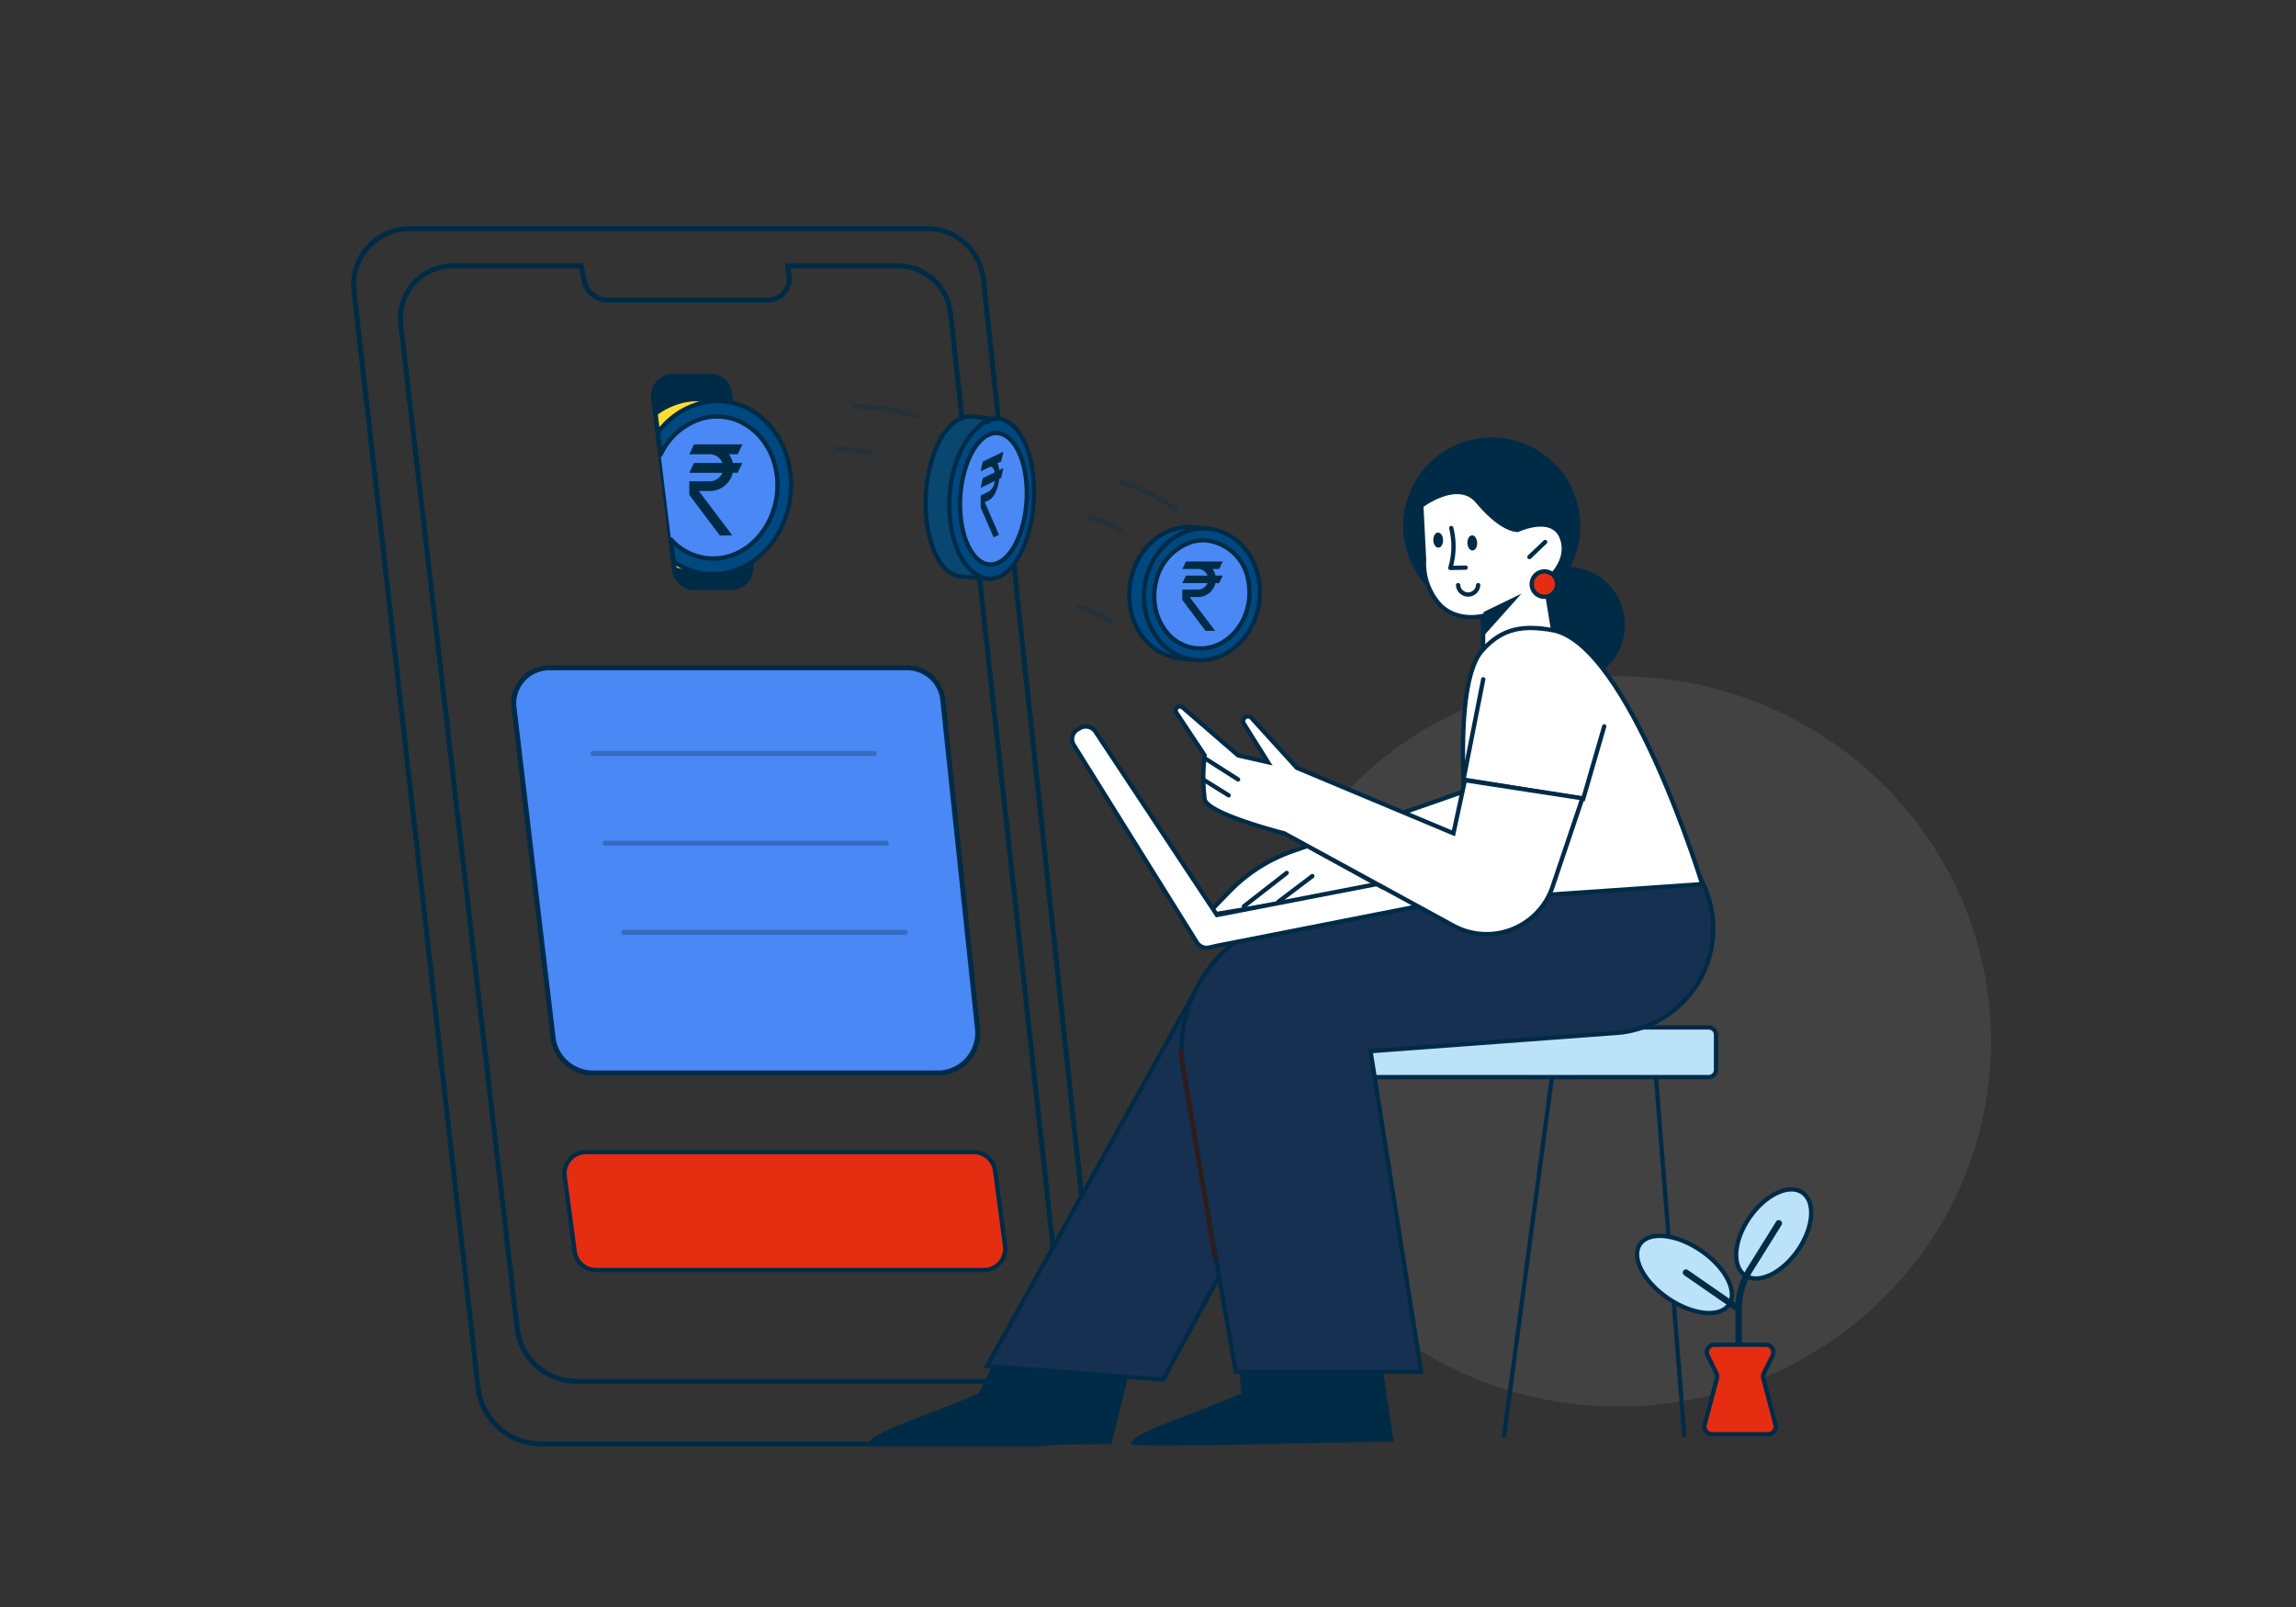 <svg xmlns="http://www.w3.org/2000/svg" xmlns:xlink="http://www.w3.org/1999/xlink" width="320" height="224" viewBox="0 0 320 224">
  <rect x="0" y="0" width="320" height="224" fill="#333333" stroke="none"/>
  <defs>
    <clipPath id="clip-path">
      <rect id="Rectangle_31823" data-name="Rectangle 31823" width="320" height="224" fill="none"/>
    </clipPath>
    <clipPath id="clip-path-2">
      <rect id="Rectangle_24953" data-name="Rectangle 24953" width="287" height="201" rx="20" transform="translate(0 -0.333)" fill="#fff"/>
    </clipPath>
    <clipPath id="clip-path-3">
      <path id="Rectangle_27690" data-name="Rectangle 27690" d="M0,0H228.7V170.372H0Z" fill="none"/>
    </clipPath>
    <clipPath id="clip-path-5">
      <path id="Rectangle_27679" data-name="Rectangle 27679" d="M0,0H40.189V.972H0Z" fill="none"/>
    </clipPath>
    <clipPath id="clip-path-8">
      <path id="Rectangle_27684" data-name="Rectangle 27684" d="M0,0H8.655V4.726H0Z" fill="none"/>
    </clipPath>
    <clipPath id="clip-path-9">
      <path id="Rectangle_27685" data-name="Rectangle 27685" d="M0,0H5.426V2.849H0Z" fill="none"/>
    </clipPath>
    <clipPath id="clip-path-10">
      <path id="Rectangle_27686" data-name="Rectangle 27686" d="M0,0H9.442V2.347H0Z" fill="none"/>
    </clipPath>
    <clipPath id="clip-path-11">
      <path id="Rectangle_27687" data-name="Rectangle 27687" d="M0,0H5.793V1.492H0Z" fill="none"/>
    </clipPath>
    <clipPath id="clip-Easy_Access_to_Funds4">
      <rect width="320" height="224"/>
    </clipPath>
  </defs>
  <g id="Easy_Access_to_Funds4" data-name="Easy Access to Funds4" clip-path="url(#clip-Easy_Access_to_Funds4)">
    <g id="key_ic3">
      <g id="Group_37776" data-name="Group 37776" clip-path="url(#clip-path)">
        <g id="Group_25418" data-name="Group 25418" transform="translate(17 12.334)">
          <g id="Mask_Group_24048" data-name="Mask Group 24048" clip-path="url(#clip-path-2)">
            <g id="Group_30548" data-name="Group 30548" transform="translate(31.785 19.055)">
              <g id="Group_30547" data-name="Group 30547" clip-path="url(#clip-path-3)">
                <g id="Group_30546" data-name="Group 30546">
                  <g id="Group_30545" data-name="Group 30545" clip-path="url(#clip-path-3)">
                    <path id="Path_19050" data-name="Path 19050" d="M.4,8.973,17.706,161.952a8.879,8.879,0,0,0,8.888,7.8H95.58a8.831,8.831,0,0,0,8.892-9.679L88.117,7.306A7.868,7.868,0,0,0,80.236.35H8.279A7.826,7.826,0,0,0,.4,8.973Z" transform="translate(0.144 0.136)" fill="none" stroke="#002b47" stroke-miterlimit="10" stroke-width="0.7"/>
                    <path id="Path_19051" data-name="Path 19051" d="M96.98,150.477,81.623,10.611a7.385,7.385,0,0,0-7.4-6.532H58.907l.227,1.2A3.046,3.046,0,0,1,56.1,8.854H33.914a3.392,3.392,0,0,1-3.35-2.732L30.178,4.08H12.388A7.346,7.346,0,0,0,5,12.177L21.241,152.242a8.331,8.331,0,0,0,8.342,7.322H88.632a8.293,8.293,0,0,0,8.347-9.086Z" transform="translate(2.056 1.584)" fill="none" stroke="#002b47" stroke-linejoin="round" stroke-width="0.7"/>
                    <path id="Path_19052" data-name="Path 19052" d="M16.14,49.9l5.454,46.1a5.611,5.611,0,0,0,5.618,4.927H75.137a5.582,5.582,0,0,0,5.62-6.118L75.907,48.843a4.973,4.973,0,0,0-4.981-4.4H21.118A4.948,4.948,0,0,0,16.141,49.9" transform="translate(6.702 17.252)" fill="#4a88f5"/>
                    <path id="Path_19053" data-name="Path 19053" d="M16.14,49.9l5.454,46.1a5.611,5.611,0,0,0,5.618,4.927H75.137a5.582,5.582,0,0,0,5.62-6.118L75.906,48.843a4.973,4.973,0,0,0-4.981-4.4H21.118A4.948,4.948,0,0,0,16.14,49.9Z" transform="translate(6.702 17.252)" fill="none" stroke="#002b47" stroke-linecap="round" stroke-miterlimit="10" stroke-width="0.7"/>
                    <g id="Group_30523" data-name="Group 30523" transform="translate(33.359 73.151)" opacity="0.3">
                      <g id="Group_30522" data-name="Group 30522">
                        <g id="Group_30521" data-name="Group 30521" clip-path="url(#clip-path-5)">
                          <path id="Line_2205" data-name="Line 2205" d="M0,0H39.2" transform="translate(0.495 0.486)" fill="none" stroke="#002b47" stroke-linecap="round" stroke-miterlimit="10" stroke-width="0.7"/>
                        </g>
                      </g>
                    </g>
                    <g id="Group_30526" data-name="Group 30526" transform="translate(35.058 85.648)" opacity="0.3">
                      <g id="Group_30525" data-name="Group 30525">
                        <g id="Group_30524" data-name="Group 30524" clip-path="url(#clip-path-5)">
                          <path id="Line_2206" data-name="Line 2206" d="M0,0H39.2" transform="translate(0.495 0.486)" fill="none" stroke="#002b47" stroke-linecap="round" stroke-miterlimit="10" stroke-width="0.7"/>
                        </g>
                      </g>
                    </g>
                    <g id="Group_30529" data-name="Group 30529" transform="translate(37.669 98.086)" opacity="0.3">
                      <g id="Group_30528" data-name="Group 30528">
                        <g id="Group_30527" data-name="Group 30527" clip-path="url(#clip-path-5)">
                          <path id="Line_2207" data-name="Line 2207" d="M0,0H39.2" transform="translate(0.495 0.486)" fill="none" stroke="#002b47" stroke-linecap="round" stroke-miterlimit="10" stroke-width="0.7"/>
                        </g>
                      </g>
                    </g>
                    <path id="Path_19054" data-name="Path 19054" d="M66.248,19.536c-2.823-.2-3.471-.591-4.691-.065-.09.039-.179.082-.263.128-3.2,1.678-4.967,7.87-4.6,13.185.241,3.505,1.565,7.946,4.442,8.647.454.111.95.107,3.555.389" transform="translate(23.57 7.456)" fill="#094771"/>
                    <path id="Path_19055" data-name="Path 19055" d="M66.248,19.536c-2.823-.2-3.471-.591-4.691-.065-.09.039-.179.082-.263.128h0c-3.2,1.678-4.967,7.87-4.6,13.185.241,3.505,1.565,7.946,4.442,8.647.454.111.95.107,3.555.389" transform="translate(23.57 7.456)" fill="none" stroke="#002b47" stroke-linecap="round" stroke-linejoin="round" stroke-width="0.6"/>
                    <path id="Path_19056" data-name="Path 19056" d="M64.075,21.087c2.543-1.1,4.889,2.021,5.227,6.953s-1.458,9.839-4,10.937-4.889-2.021-5.227-6.953,1.458-9.839,4-10.937" transform="translate(24.982 8.1)" fill="#4a88f5"/>
                    <path id="Path_19057" data-name="Path 19057" d="M70.744,28.166c-.412-6.012-3.26-9.8-6.36-8.464l.012.161-.012-.161c-3.1,1.344-5.779,6.83-5.369,12.842l.022.358c.412,6.012,3.737,9.914,6.839,8.576s5.281-7.3,4.869-13.311m-5,11.368c-2.543,1.1-4.889-2.021-5.227-6.953s1.458-9.839,4-10.938S69.4,23.665,69.747,28.6s-1.458,9.839-4,10.937" transform="translate(24.54 7.543)" fill="#fedd31"/>
                    <path id="Path_19058" data-name="Path 19058" d="M70.744,28.166c-.412-6.012-3.26-9.8-6.36-8.464l.012.161-.012-.161c-3.1,1.344-5.779,6.83-5.369,12.842l.022.358c.412,6.012,3.737,9.914,6.839,8.576S71.156,34.177,70.744,28.166Zm-5,11.369c-2.543,1.1-4.889-2.021-5.227-6.953s1.458-9.839,4-10.938S69.4,23.665,69.747,28.6,68.286,38.437,65.742,39.535Z" transform="translate(24.54 7.543)" fill="#004880" stroke="#002b47" stroke-linecap="round" stroke-linejoin="round" stroke-width="0.6"/>
                    <path id="Path_19059" data-name="Path 19059" d="M65.232,22.734l-2.876,1.4-.283,1.356,1.2-.584c.349-.169.647.134.765.708l-1.685.819-.285,1.356,1.965-.955a2.034,2.034,0,0,1-.763,1.433l-1.2.584v1.685l1.809,4.152.739-.358-1.982-4.546.627-.306c.677-.329,1.245-1.579,1.387-2.947l.288-.141.285-1.356-.569.276a3.476,3.476,0,0,0-.227-.963l.519-.253Z" transform="translate(25.826 8.824)" fill="#002b47"/>
                    <path id="Path_19060" data-name="Path 19060" d="M40.768,45.069H35.694a3.116,3.116,0,0,1-3.114-2.708l-2.942-24a3.1,3.1,0,0,1,3.114-3.441h5.077a3.116,3.116,0,0,1,3.114,2.708l2.938,24a3.1,3.1,0,0,1-3.114,3.441" transform="translate(12.323 5.791)" fill="#002b47"/>
                    <path id="Path_19061" data-name="Path 19061" d="M80.295,41.409a9.925,9.925,0,0,1,7.077-10.883s-1.365-.179-2-.219c-.037,0-.753,0-.994.025a6.836,6.836,0,0,0-.758.109c-.049.01-.116.021-.269.057-4.726,1.126-7.385,6.423-6.492,11.18a9.547,9.547,0,0,0,1.2,3.183l.005.008a7.676,7.676,0,0,0,5.684,3.756l2.043.219c-1.532-.162-4.872-3.225-5.5-7.435" transform="translate(31.912 11.763)" fill="#004880"/>
                    <path id="Path_19062" data-name="Path 19062" d="M80.295,41.409a9.925,9.925,0,0,1,7.077-10.883s-1.365-.179-2-.219c-.037,0-.753,0-.994.025h0a6.836,6.836,0,0,0-.758.109h0c-.049.01-.116.021-.269.057-4.726,1.126-7.385,6.423-6.492,11.18a9.547,9.547,0,0,0,1.2,3.183l.005.008a7.676,7.676,0,0,0,5.684,3.756l2.043.219C84.261,48.68,80.921,45.619,80.295,41.409Z" transform="translate(31.912 11.763)" fill="none" stroke="#002b47" stroke-linecap="round" stroke-linejoin="round" stroke-width="0.6"/>
                    <path id="Path_19063" data-name="Path 19063" d="M92.295,37.475q-.01-.065-.024-.129a6.662,6.662,0,0,0-5.972-5.7,5.881,5.881,0,0,0-1.809.189c-3.552.932-5.881,4.918-5.24,8.926l.022.129a7.615,7.615,0,0,0,1.535,3.455,6.007,6.007,0,0,0,6.271,2.18c3.59-.942,5.93-5,5.218-9.055" transform="translate(32.935 12.282)" fill="#4a88f5"/>
                    <path id="Path_19064" data-name="Path 19064" d="M86.48,43.439l-3.546-4.71h1.127a2.522,2.522,0,0,0,2.47-1.949h.515l.5-1.043H86.536a2.465,2.465,0,0,0-.417-.926h.927l.5-1.043H82.418l-.505,1.043h2.15a1.466,1.466,0,0,1,1.368.926H82.418l-.505,1.043h3.509a1.466,1.466,0,0,1-1.361.907h-2.15v1.442l3.246,4.31Z" transform="translate(34.087 13.108)" fill="#002b47"/>
                    <path id="Path_19065" data-name="Path 19065" d="M78.416,39.351a.269.269,0,0,0-.01-.036.268.268,0,0,1,.01.036" transform="translate(32.627 15.261)" fill="#fedd31"/>
                    <path id="Path_19066" data-name="Path 19066" d="M78.416,39.351a.269.269,0,0,0-.01-.036.268.268,0,0,1,.01.036Z" transform="translate(32.627 15.261)" fill="none" stroke="#002b47" stroke-linecap="round" stroke-linejoin="round" stroke-width="0.6"/>
                    <path id="Path_19067" data-name="Path 19067" d="M79.224,41.163" transform="translate(32.768 15.631)" fill="#fedd31"/>
                    <path id="Path_19068" data-name="Path 19068" d="M79.224,41.163Z" transform="translate(32.768 15.631)" fill="none" stroke="#002b47" stroke-linecap="round" stroke-linejoin="round" stroke-width="0.6"/>
                    <path id="Path_19069" data-name="Path 19069" d="M83.238,30.524h0" transform="translate(34.638 11.847)" fill="#fedd31"/>
                    <path id="Path_19070" data-name="Path 19070" d="M83.238,30.524h.007Z" transform="translate(34.638 11.847)" fill="none" stroke="#002b47" stroke-linecap="round" stroke-linejoin="round" stroke-width="0.6"/>
                    <path id="Path_19071" data-name="Path 19071" d="M94.133,37.56c-.82-4.658-4.658-7.656-8.761-7.014l-.039.007.031-.005-.059.01h-.013q-.18.029-.358.068c.083-.018.168-.032.249-.046-.125.022-.249.045-.374.073l-.049.013-.034.008-.09.023c-4.376,1.148-7.22,6.083-6.351,11.019l.02.116c.036.185.083.358.127.537-.036-.143-.076-.283-.1-.43.047.239.1.472.168.7l.022.085.005.021v-.015c.048.167.1.325.16.486-.049-.144-.1-.286-.146-.434.068.236.146.467.231.692.008.021.015.043.024.064l.015.041-.014-.039c.066.174.143.339.218.505-.069-.154-.142-.306-.2-.467.09.23.188.454.293.672l.021.047.019.036-.01-.021q.166.338.358.651l.019.035.007.013a7.415,7.415,0,0,0,8.262,3.569C92.154,47.432,95,42.5,94.13,37.562M79.785,38c-.032.144-.066.286-.09.432.025-.146.059-.288.09-.432m-.136.755c-.02.143-.039.285-.051.429.012-.144.031-.286.051-.429m7.075-6.644a6.666,6.666,0,0,1,5.972,5.7l.024.128c.717,4.051-1.629,8.114-5.218,9.055a6,6,0,0,1-6.271-2.18A7.6,7.6,0,0,1,79.7,41.353a8.421,8.421,0,0,1-.095-2.17c.012-.144.031-.286.051-.429.014-.108.025-.217.044-.323.025-.146.059-.288.09-.432a7.447,7.447,0,0,1,5.121-5.706A5.912,5.912,0,0,1,86.72,32.1" transform="translate(32.511 11.823)" fill="#004880"/>
                    <path id="Path_19072" data-name="Path 19072" d="M94.133,37.56c-.82-4.658-4.658-7.656-8.761-7.014l-.039.007.031-.005-.059.01h-.013q-.18.029-.358.068c.083-.018.168-.032.249-.046-.125.022-.249.045-.374.073l-.049.013-.034.008-.09.023c-4.376,1.148-7.22,6.083-6.351,11.019l.02.116c.036.185.083.358.127.537-.036-.143-.076-.283-.1-.43.047.239.1.472.168.7l.022.085.005.021v-.015c.048.167.1.325.16.486-.049-.144-.1-.286-.146-.434.068.236.146.467.231.692.008.021.015.043.024.064l.015.041-.014-.039c.066.174.143.339.218.505-.069-.154-.142-.306-.2-.467.09.23.188.454.293.672l.021.047.019.036-.01-.021q.166.338.358.651l.019.035.007.013h0a7.415,7.415,0,0,0,8.262,3.569C92.158,47.433,95,42.5,94.133,37.56Zm-14.344.434c-.032.144-.066.286-.09.432C79.723,38.281,79.757,38.139,79.789,37.995Zm-.136.755c-.02.143-.039.285-.051.429.012-.144.032-.286.052-.429Zm7.072-6.642a6.666,6.666,0,0,1,5.972,5.7l.024.128c.717,4.051-1.629,8.114-5.218,9.055a6,6,0,0,1-6.271-2.18A7.6,7.6,0,0,1,79.7,41.353a8.421,8.421,0,0,1-.095-2.17c.012-.144.031-.286.051-.429.014-.108.025-.217.044-.323.025-.146.059-.288.09-.432a7.447,7.447,0,0,1,5.121-5.706A5.912,5.912,0,0,1,86.72,32.1" transform="translate(32.511 11.823)" fill="none" stroke="#002b47" stroke-linecap="round" stroke-linejoin="round" stroke-width="0.6"/>
                    <path id="Path_19073" data-name="Path 19073" d="M39.088,17.745s-1.792-.237-2.627-.288c-.047,0-.985,0-1.3.033-.673.073-.853.124-.994.144h.005c-.066.013-.153.026-.348.073a10.226,10.226,0,0,0-3.754,1.771l.681,5.569c1.165-2.751,3.545-5.644,8.338-7.306" transform="translate(12.513 6.776)" fill="#fedd31"/>
                    <path id="Path_19074" data-name="Path 19074" d="M39.088,17.745s-1.792-.237-2.627-.288c-.047,0-.985,0-1.3.033h0c-.673.073-.853.124-.994.144h.005c-.066.013-.153.026-.348.073a10.226,10.226,0,0,0-3.754,1.771l.681,5.569C31.914,22.3,34.294,19.406,39.088,17.745Z" transform="translate(12.513 6.776)" fill="none" stroke="#002b47" stroke-linecap="round" stroke-linejoin="round" stroke-width="0.6"/>
                    <path id="Path_19075" data-name="Path 19075" d="M31.681,32.353l.373,3.046a9.274,9.274,0,0,0,1.607.336l2.682.285c-1.15-.122-3.072-1.487-4.664-3.662" transform="translate(13.183 12.559)" fill="#fedd31"/>
                    <path id="Path_19076" data-name="Path 19076" d="M31.681,32.353l.373,3.046a9.274,9.274,0,0,0,1.607.336h0l2.682.285c-1.151-.131-3.07-1.492-4.662-3.667Z" transform="translate(13.183 12.559)" fill="none" stroke="#002b47" stroke-linecap="round" stroke-linejoin="round" stroke-width="0.6"/>
                    <path id="Path_19077" data-name="Path 19077" d="M46.688,26.869q-.017-.084-.032-.169c-.831-4.322-4.1-7.287-7.841-7.482h0a7.7,7.7,0,0,0-2.373.247,9.317,9.317,0,0,0-5.878,5.052l1.448,11.825a7.816,7.816,0,0,0,7.825,2.412c4.713-1.237,7.788-6.572,6.852-11.89" transform="translate(12.718 7.456)" fill="#4a88f5"/>
                    <path id="Path_19078" data-name="Path 19078" d="M39.386,34.7l-4.658-6.181h1.48a3.309,3.309,0,0,0,3.243-2.559h.677L40.79,24.6H39.459a3.2,3.2,0,0,0-.548-1.215h1.217l.663-1.37H34.053l-.663,1.37h2.819a1.926,1.926,0,0,1,1.8,1.215H34.053l-.663,1.369H38a1.925,1.925,0,0,1-1.787,1.19H33.39v1.895l4.26,5.66Z" transform="translate(13.895 8.541)" fill="#002b47"/>
                    <path id="Path_19079" data-name="Path 19079" d="M35.13,17.742h0" transform="translate(14.618 6.886)" fill="#fedd31"/>
                    <path id="Path_19080" data-name="Path 19080" d="M35.13,17.743h.01Z" transform="translate(14.618 6.886)" fill="none" stroke="#002b47" stroke-linecap="round" stroke-linejoin="round" stroke-width="0.6"/>
                    <path id="Path_19081" data-name="Path 19081" d="M35.137,17.76c.031-.005.063-.005.09-.01.157-.022.312-.045.464-.06-.185.018-.37.04-.556.069" transform="translate(14.621 6.867)" fill="#fedd31"/>
                    <path id="Path_19082" data-name="Path 19082" d="M35.137,17.76c.031-.005.063-.005.09-.01.157-.022.312-.045.464-.06C35.508,17.709,35.324,17.731,35.137,17.76Z" transform="translate(14.621 6.867)" fill="none" stroke="#002b47" stroke-linecap="round" stroke-linejoin="round" stroke-width="0.6"/>
                    <path id="Path_19083" data-name="Path 19083" d="M48.655,26.982c-1.075-6.082-6.052-10-11.409-9.22-.048.007-.1.011-.146.02l.042-.008-.078.013h-.017q-.237.039-.471.09c.109-.023.217-.04.326-.061-.163.03-.326.06-.49.1l-.066.015-.043.013-.117.03A10.876,10.876,0,0,0,30.3,22.052l.378,3.089a9.306,9.306,0,0,1,5.876-5.074,7.769,7.769,0,0,1,2.375-.248c3.747.2,7.012,3.158,7.841,7.482.012.056.021.113.031.169.936,5.318-2.138,10.652-6.851,11.89a7.818,7.818,0,0,1-7.825-2.412L32.5,40.02a9.338,9.338,0,0,0,7.819,1.433c5.747-1.509,9.481-7.989,8.339-14.471" transform="translate(12.607 6.856)" fill="#004880"/>
                    <path id="Path_19084" data-name="Path 19084" d="M48.655,26.982c-1.075-6.082-6.052-10-11.409-9.22-.048.007-.1.011-.146.02l.042-.008-.078.013h-.017q-.237.039-.471.09c.109-.023.217-.04.326-.061-.163.03-.326.06-.49.1l-.066.015-.043.013-.117.03A10.876,10.876,0,0,0,30.3,22.052l.378,3.089a9.306,9.306,0,0,1,5.876-5.074,7.769,7.769,0,0,1,2.375-.248c3.747.2,7.012,3.158,7.841,7.482.012.056.021.113.031.169.936,5.318-2.138,10.652-6.851,11.89a7.818,7.818,0,0,1-7.825-2.412L32.5,40.02a9.338,9.338,0,0,0,7.819,1.433c5.743-1.509,9.478-7.991,8.337-14.471Z" transform="translate(12.607 6.856)" fill="none" stroke="#002b47" stroke-linecap="round" stroke-linejoin="round" stroke-width="0.6"/>
                    <path id="Path_19085" data-name="Path 19085" d="M79.535,109.511H25.516a2.99,2.99,0,0,1-2.985-2.568l-1.4-10.531a2.972,2.972,0,0,1,2.985-3.333H78.131a2.99,2.99,0,0,1,2.99,2.573l1.4,10.526a2.972,2.972,0,0,1-2.985,3.333" transform="translate(8.78 36.132)" fill="#e52d12"/>
                    <path id="Path_19086" data-name="Path 19086" d="M79.535,109.511H25.516a2.99,2.99,0,0,1-2.985-2.568l-1.4-10.531a2.972,2.972,0,0,1,2.985-3.333H78.131a2.99,2.99,0,0,1,2.99,2.573l1.4,10.526a2.972,2.972,0,0,1-2.989,3.333Z" transform="translate(8.78 36.132)" fill="none" stroke="#002b47" stroke-linecap="round" stroke-miterlimit="10" stroke-width="0.6"/>
                    <path id="Path_19087" data-name="Path 19087" d="M140.09,45.289c28.677,0,51.923,22.788,51.923,50.9s-23.246,50.9-51.923,50.9S88.167,124.3,88.167,96.186s23.246-50.9,51.923-50.9" transform="translate(36.689 17.58)" fill="#7f7f7f" opacity="0.2"/>
                    <path id="Path_19088" data-name="Path 19088" d="M113.58,136.15l6.993-52.341H134.56l4.131,52.341" transform="translate(47.264 32.532)" fill="none" stroke="#002b47" stroke-linecap="round" stroke-miterlimit="10" stroke-width="0.6"/>
                    <path id="Path_19089" data-name="Path 19089" d="M128.33,33.41a12.342,12.342,0,1,1-12.34-12.094A12.342,12.342,0,0,1,128.33,33.41" transform="translate(43.132 8.273)" fill="#002b47"/>
                    <path id="Path_19090" data-name="Path 19090" d="M130.217,42.249a8.1,8.1,0,1,1-8.093-7.933,8.014,8.014,0,0,1,8.093,7.933" transform="translate(47.45 13.32)" fill="#002b47"/>
                    <path id="Rectangle_27682" data-name="Rectangle 27682" d="M1.015,0H59.334a1.015,1.015,0,0,1,1.019,1.015V5.907a1.016,1.016,0,0,1-1.016,1.016H1.015A1.015,1.015,0,0,1,0,5.908V1.015A1.015,1.015,0,0,1,1.015,0Z" transform="translate(130.028 111.827)" fill="#bbe2f9"/>
                    <path id="Rectangle_27683" data-name="Rectangle 27683" d="M1.015,0H59.334a1.015,1.015,0,0,1,1.019,1.015V5.907a1.016,1.016,0,0,1-1.016,1.016H1.015A1.015,1.015,0,0,1,0,5.908V1.015A1.015,1.015,0,0,1,1.015,0Z" transform="translate(130.028 111.827)" fill="none" stroke="#002b47" stroke-miterlimit="10" stroke-width="0.6"/>
                    <path id="Path_19091" data-name="Path 19091" d="M84.883,127.4l3.211-12.9-16.372-5.035-5.3,10.856c-7.062,3.147-15.408,5.5-15.408,7.077,0,.627,19.742.157,33.868,0" transform="translate(21.229 42.489)" fill="#002b47"/>
                    <path id="Path_19092" data-name="Path 19092" d="M92.225,76.25l19.26,10.228L87.245,131.32,62.69,129.432Z" transform="translate(26.087 29.597)" fill="#153050"/>
                    <path id="Path_19093" data-name="Path 19093" d="M92.225,76.25l19.26,10.228L87.245,131.32,62.69,129.432Z" transform="translate(26.087 29.597)" fill="none" stroke="#002b47" stroke-miterlimit="10" stroke-width="0.6"/>
                    <path id="Path_19094" data-name="Path 19094" d="M113.455,126.072l-2.087-14-19.742.627.641,6.608c-7.062,3.147-15.408,5.5-15.408,7.077,0,.627,22.471-.159,36.6-.315" transform="translate(31.983 43.501)" fill="#002b47"/>
                    <path id="Path_19095" data-name="Path 19095" d="M115.245,134.4H89.4L82.1,92.671A18.928,18.928,0,0,1,98.08,70.832L123.432,66.9l30.658-1.416A14.6,14.6,0,0,1,142.2,87.192l-34.016,2.523Z" transform="translate(34.045 25.418)" fill="#153050"/>
                    <path id="Path_19096" data-name="Path 19096" d="M115.245,134.4H89.4L82.1,92.671A18.928,18.928,0,0,1,98.08,70.832L123.432,66.9l30.658-1.416A14.6,14.6,0,0,1,142.2,87.192l-34.016,2.523Z" transform="translate(34.045 25.418)" fill="none" stroke="#002b47" stroke-miterlimit="10" stroke-width="0.6"/>
                    <path id="Path_19097" data-name="Path 19097" d="M81.776,82.715a.318.318,0,0,1,.366.26l4.816,28.793a.313.313,0,0,1-.269.358.323.323,0,0,1-.37-.26l-4.81-28.79a.317.317,0,0,1,.269-.358" transform="translate(33.917 32.105)" fill="#2e1d1a" fill-rule="evenodd"/>
                    <path id="Path_19098" data-name="Path 19098" d="M114.02,44.064s-3.685.975-6.115-1.681a8.6,8.6,0,0,1-2.087-6.119l-.385-7.55s5.091-3.89,7.849-.608c3.543,4.218,5.611,3.96,5.611,3.96s5.486-2.563,6.327,1.836c.59,3.107-2.522,5.375-2.522,5.375l1.129,6.913s-.288,3.622-4.779,4.13c-4.623.525-4.992-2-4.992-2Z" transform="translate(43.874 10.399)" fill="#fff"/>
                    <path id="Path_19099" data-name="Path 19099" d="M114.02,44.064s-3.685.975-6.115-1.681a8.6,8.6,0,0,1-2.087-6.119l-.385-7.55s5.091-3.89,7.849-.608c3.543,4.218,5.611,3.96,5.611,3.96s5.486-2.563,6.327,1.836c.59,3.107-2.522,5.375-2.522,5.375l1.129,6.913s-.288,3.622-4.779,4.13c-4.623.525-4.992-2-4.992-2Z" transform="translate(43.874 10.399)" fill="none" stroke="#002b47" stroke-miterlimit="10" stroke-width="0.6"/>
                    <path id="Path_19100" data-name="Path 19100" d="M111.748,42.7l-.185-3.145L116.837,37Z" transform="translate(46.424 14.361)" fill="#002b47"/>
                    <path id="Path_19101" data-name="Path 19101" d="M107.258,30.862c-.375.013-.664.494-.644,1.075s.339,1.045.717,1.033.664-.493.644-1.075-.339-1.046-.717-1.034" transform="translate(44.365 11.98)" fill="#002b47"/>
                    <path id="Path_19102" data-name="Path 19102" d="M110.615,31.144c-.375.013-.664.494-.644,1.075s.339,1.045.717,1.033.664-.493.644-1.075-.339-1.046-.717-1.034" transform="translate(45.761 12.089)" fill="#002b47"/>
                    <path id="Path_19103" data-name="Path 19103" d="M119.833,36.5a1.767,1.767,0,1,1-1.766-1.731,1.749,1.749,0,0,1,1.766,1.731" transform="translate(48.396 13.494)" fill="#3399e8"/>
                    <path id="Path_19104" data-name="Path 19104" d="M119.833,36.5a1.767,1.767,0,1,1-1.766-1.731,1.749,1.749,0,0,1,1.766,1.731" transform="translate(48.396 13.494)" fill="#e52d12" stroke="#002b47" stroke-miterlimit="10" stroke-width="0.6"/>
                    <path id="Path_19105" data-name="Path 19105" d="M87.607,71.154,84.23,74.616l43.5-7.237-3.046-11.646L96.309,65.626a22.554,22.554,0,0,0-8.7,5.528" transform="translate(35.048 21.634)" fill="#fff"/>
                    <path id="Path_19106" data-name="Path 19106" d="M87.607,71.154,84.23,74.616l43.5-7.237-3.046-11.646L96.309,65.626a22.554,22.554,0,0,0-8.7,5.528" transform="translate(35.048 21.634)" fill="none" stroke="#002b47" stroke-miterlimit="10" stroke-width="0.6"/>
                    <path id="Path_19107" data-name="Path 19107" d="M112.218,43.576c-5.3,5.979-1.123,34.774-1.123,34.774l31.781-2.2s-10.273-33.516-20.867-35.4c-4.128-.735-7.039-.273-9.791,2.832" transform="translate(45.58 15.697)" fill="#fff"/>
                    <path id="Path_19108" data-name="Path 19108" d="M112.218,43.576c-5.3,5.979-1.123,34.774-1.123,34.774l31.781-2.2s-10.273-33.516-20.867-35.4c-4.128-.735-7.039-.273-9.791,2.832" transform="translate(45.58 15.697)" fill="none" stroke="#002b47" stroke-miterlimit="10" stroke-width="0.6"/>
                    <path id="Path_19109" data-name="Path 19109" d="M123.151,74.636l-.816-4.042-31.083,6.02L74.321,51.058a1.623,1.623,0,0,0-2.15-.505l-.307.179a1.556,1.556,0,0,0-.566,2.18L88.455,80.438a1.62,1.62,0,0,0,1.741.71l.985-.229Z" transform="translate(29.571 19.54)" fill="#fff"/>
                    <path id="Path_19110" data-name="Path 19110" d="M123.151,74.636l-.816-4.042-31.083,6.02L74.321,51.058a1.623,1.623,0,0,0-2.15-.505l-.307.179a1.556,1.556,0,0,0-.566,2.18L88.455,80.438a1.62,1.62,0,0,0,1.741.71l.985-.229Z" transform="translate(29.571 19.54)" fill="none" stroke="#002b47" stroke-miterlimit="10" stroke-width="0.6"/>
                    <path id="Path_19111" data-name="Path 19111" d="M94.242,62.355a.323.323,0,0,1,.436-.119L104.95,67.9a.313.313,0,0,1,.124.429.326.326,0,0,1-.437.119L94.364,62.784a.313.313,0,0,1-.122-.429" transform="translate(39.199 24.142)" fill="#2e1d1a" fill-rule="evenodd"/>
                    <path id="Path_19112" data-name="Path 19112" d="M129.2,52.158l-2.926,10.1L109.583,59.58l2.755-13.98" transform="translate(45.6 17.7)" fill="#fff"/>
                    <path id="Path_19113" data-name="Path 19113" d="M129.2,52.158l-2.926,10.1L109.583,59.58l2.755-13.98" transform="translate(45.6 17.7)" fill="none" stroke="#002b47" stroke-linecap="round" stroke-miterlimit="10" stroke-width="0.6"/>
                    <path id="Line_2208" data-name="Line 2208" d="M0,4.652,5.966,0" transform="translate(124.584 90.286)" fill="#fff"/>
                    <path id="Line_2209" data-name="Line 2209" d="M0,4.652,5.966,0" transform="translate(124.584 90.286)" fill="none" stroke="#002b47" stroke-linecap="round" stroke-miterlimit="10" stroke-width="0.6"/>
                    <path id="Line_2210" data-name="Line 2210" d="M0,3.589,4.745,0" transform="translate(129.375 90.729)" fill="#fff"/>
                    <path id="Line_2211" data-name="Line 2211" d="M0,3.589,4.745,0" transform="translate(129.375 90.729)" fill="none" stroke="#002b47" stroke-linecap="round" stroke-miterlimit="10" stroke-width="0.6"/>
                    <path id="Line_2212" data-name="Line 2212" d="M2.194,0,0,2.091" transform="translate(164.376 44.164)" fill="#fff"/>
                    <path id="Line_2213" data-name="Line 2213" d="M2.194,0,0,2.091" transform="translate(164.376 44.164)" fill="none" stroke="#002b47" stroke-linecap="round" stroke-miterlimit="10" stroke-width="0.6"/>
                    <path id="Path_19114" data-name="Path 19114" d="M108.417,30.414a10.472,10.472,0,0,1-.129,5.554l2.13-.041" transform="translate(45.062 11.806)" fill="#fff" fill-rule="evenodd"/>
                    <path id="Path_19115" data-name="Path 19115" d="M108.417,30.414a10.472,10.472,0,0,1-.129,5.554l2.13-.041" transform="translate(45.062 11.806)" fill="none" stroke="#002b47" stroke-linecap="round" stroke-linejoin="round" stroke-width="0.6"/>
                    <path id="Path_19116" data-name="Path 19116" d="M111.848,36.143a1.4,1.4,0,0,1-2.794,0" transform="translate(45.381 14.029)" fill="#fff" fill-rule="evenodd"/>
                    <path id="Path_19117" data-name="Path 19117" d="M111.848,36.143a1.4,1.4,0,0,1-2.794,0" transform="translate(45.381 14.029)" fill="none" stroke="#002b47" stroke-linecap="round" stroke-miterlimit="10" stroke-width="0.6"/>
                    <path id="Path_19118" data-name="Path 19118" d="M145.052,105.268c-2.189,3.2-5.491,4.794-7.369,3.556s-1.627-4.838.563-8.035,5.491-4.792,7.373-3.555,1.627,4.832-.565,8.033" transform="translate(56.769 37.581)" fill="#bbe2f9"/>
                    <path id="Path_19119" data-name="Path 19119" d="M145.052,105.268c-2.189,3.2-5.491,4.794-7.369,3.556s-1.627-4.838.563-8.035,5.491-4.792,7.373-3.555,1.627,4.832-.565,8.033" transform="translate(56.769 37.581)" fill="none" stroke="#002b47" stroke-miterlimit="10" stroke-width="0.6"/>
                    <path id="Path_19120" data-name="Path 19120" d="M135.636,103.578c3.41,2.353,5.113,5.733,3.811,7.547s-5.123,1.377-8.531-.976-5.115-5.733-3.811-7.547,5.123-1.377,8.531.976" transform="translate(52.71 39.392)" fill="#bbe2f9"/>
                    <path id="Path_19121" data-name="Path 19121" d="M135.636,103.578c3.41,2.353,5.113,5.733,3.811,7.547s-5.123,1.377-8.531-.976-5.115-5.733-3.811-7.547,5.123-1.377,8.531.976" transform="translate(52.71 39.392)" fill="none" stroke="#002b47" stroke-miterlimit="10" stroke-width="0.6"/>
                    <path id="Path_19122" data-name="Path 19122" d="M144.542,100.144a.142.142,0,0,1,.049.2L140.56,106.8a10.225,10.225,0,0,0-1.555,5.411v7.615a.146.146,0,0,1-.144.143.144.144,0,0,1-.146-.143v-7.543l-7.273-5.034a.14.14,0,0,1-.036-.2.144.144,0,0,1,.2-.035l7.11,4.92a10.5,10.5,0,0,1,1.593-5.285l4.031-6.462a.145.145,0,0,1,.2-.047" transform="translate(54.67 38.865)" fill="#1272e2" fill-rule="evenodd"/>
                    <path id="Path_19123" data-name="Path 19123" d="M144.542,100.144a.142.142,0,0,1,.049.2L140.56,106.8a10.225,10.225,0,0,0-1.555,5.411v7.615a.146.146,0,0,1-.144.143.144.144,0,0,1-.146-.143v-7.543l-7.273-5.034a.14.14,0,0,1-.036-.2.144.144,0,0,1,.2-.035l7.11,4.92a10.5,10.5,0,0,1,1.593-5.285l4.031-6.462a.145.145,0,0,1,.2-.047" transform="translate(54.67 38.865)" fill="none" stroke="#002b47" stroke-miterlimit="10" stroke-width="0.6"/>
                    <path id="Path_19124" data-name="Path 19124" d="M133.748,113.937a1.057,1.057,0,0,1,.967-1.523h7.112a1.06,1.06,0,0,1,.97,1.523l-1.222,2.442a1.035,1.035,0,0,0-.073.73l1.7,6.461a1.062,1.062,0,0,1-1.045,1.323h-7.783a1.065,1.065,0,0,1-1.045-1.323l1.709-6.461a1.036,1.036,0,0,0-.076-.73Z" transform="translate(55.47 43.635)" fill="#1272e2"/>
                    <path id="Path_19125" data-name="Path 19125" d="M133.748,113.937a1.057,1.057,0,0,1,.967-1.523h7.112a1.06,1.06,0,0,1,.97,1.523l-1.222,2.442a1.035,1.035,0,0,0-.073.73l1.7,6.461a1.062,1.062,0,0,1-1.045,1.323h-7.783a1.065,1.065,0,0,1-1.045-1.323l1.709-6.461a1.036,1.036,0,0,0-.076-.73Z" transform="translate(55.47 43.635)" fill="#e52d12" stroke="#002b47" stroke-miterlimit="10" stroke-width="0.6"/>
                    <path id="Path_19126" data-name="Path 19126" d="M119.97,66.007l1.6-7.4,16.373,2.516L133.742,73.58a9.7,9.7,0,0,1-13.83,5.279L96.375,66.007S85.781,63.332,85.3,61.287a24.572,24.572,0,0,1,0-6.137L81.358,49.2a.558.558,0,0,1,.032-.665.589.589,0,0,1,.837-.071l7.729,6.686,4.171.946-3.37-5.375a.653.653,0,0,1,.408-.985.675.675,0,0,1,.664.2l6.312,6.941Z" transform="translate(33.815 18.757)" fill="#fff"/>
                    <path id="Path_19127" data-name="Path 19127" d="M119.97,66.007l1.6-7.4,16.373,2.516L133.742,73.58a9.7,9.7,0,0,1-13.83,5.279L96.375,66.007S85.781,63.332,85.3,61.287a24.572,24.572,0,0,1,0-6.137L81.358,49.2a.558.558,0,0,1,.032-.665.589.589,0,0,1,.837-.071l7.729,6.686,4.171.946-3.37-5.375a.653.653,0,0,1,.408-.985.675.675,0,0,1,.664.2l6.312,6.941Z" transform="translate(33.815 18.757)" fill="none" stroke="#002b47" stroke-miterlimit="10" stroke-width="0.6"/>
                    <path id="Line_2214" data-name="Line 2214" d="M0,0,4.519,2.879" transform="translate(119.251 74.382)" fill="#fff"/>
                    <path id="Line_2215" data-name="Line 2215" d="M0,0,4.519,2.879" transform="translate(119.251 74.382)" fill="none" stroke="#002b47" stroke-linecap="round" stroke-miterlimit="10" stroke-width="0.6"/>
                    <path id="Line_2216" data-name="Line 2216" d="M0,0,3.345,2.082" transform="translate(119.115 77.395)" fill="#fff"/>
                    <path id="Line_2217" data-name="Line 2217" d="M0,0,3.345,2.082" transform="translate(119.115 77.395)" fill="none" stroke="#002b47" stroke-linecap="round" stroke-miterlimit="10" stroke-width="0.6"/>
                    <g id="Group_30532" data-name="Group 30532" transform="translate(106.917 35.299)" opacity="0.3">
                      <g id="Group_30531" data-name="Group 30531">
                        <g id="Group_30530" data-name="Group 30530" clip-path="url(#clip-path-8)">
                          <path id="Path_19128" data-name="Path 19128" d="M75.849,25.778a31.892,31.892,0,0,1,7.66,3.755" transform="translate(-75.354 -25.292)" fill="#a2c1f4"/>
                          <path id="Path_19129" data-name="Path 19129" d="M75.849,25.778a31.892,31.892,0,0,1,7.66,3.755" transform="translate(-75.354 -25.292)" fill="none" stroke="#002b47" stroke-linecap="round" stroke-miterlimit="10" stroke-width="0.7"/>
                        </g>
                      </g>
                    </g>
                    <g id="Group_30535" data-name="Group 30535" transform="translate(102.557 40.259)" opacity="0.3">
                      <g id="Group_30534" data-name="Group 30534">
                        <g id="Group_30533" data-name="Group 30533" clip-path="url(#clip-path-9)">
                          <path id="Path_19130" data-name="Path 19130" d="M72.771,29.351A19.977,19.977,0,0,1,77.2,31.232" transform="translate(-72.275 -28.865)" fill="#a2c1f4"/>
                          <path id="Path_19131" data-name="Path 19131" d="M72.771,29.351A19.977,19.977,0,0,1,77.2,31.232" transform="translate(-72.275 -28.865)" fill="none" stroke="#002b47" stroke-linecap="round" stroke-miterlimit="10" stroke-width="0.7"/>
                        </g>
                      </g>
                    </g>
                    <g id="Group_30538" data-name="Group 30538" transform="translate(69.952 24.754)" opacity="0.3">
                      <g id="Group_30537" data-name="Group 30537">
                        <g id="Group_30536" data-name="Group 30536" clip-path="url(#clip-path-10)">
                          <path id="Path_19132" data-name="Path 19132" d="M49.746,18.182A32.215,32.215,0,0,1,58.2,19.558" transform="translate(-49.251 -17.696)" fill="#a2c1f4"/>
                          <path id="Path_19133" data-name="Path 19133" d="M49.746,18.182A32.215,32.215,0,0,1,58.2,19.558" transform="translate(-49.251 -17.696)" fill="none" stroke="#002b47" stroke-linecap="round" stroke-miterlimit="10" stroke-width="0.7"/>
                        </g>
                      </g>
                    </g>
                    <g id="Group_30541" data-name="Group 30541" transform="translate(67.274 30.747)" opacity="0.3">
                      <g id="Group_30540" data-name="Group 30540">
                        <g id="Group_30539" data-name="Group 30539" clip-path="url(#clip-path-11)">
                          <path id="Path_19134" data-name="Path 19134" d="M47.856,22.5a20.084,20.084,0,0,1,4.8.513" transform="translate(-47.361 -22.014)" fill="#a2c1f4"/>
                          <path id="Path_19135" data-name="Path 19135" d="M47.856,22.5a20.084,20.084,0,0,1,4.8.513" transform="translate(-47.361 -22.014)" fill="none" stroke="#002b47" stroke-linecap="round" stroke-miterlimit="10" stroke-width="0.7"/>
                        </g>
                      </g>
                    </g>
                    <g id="Group_30544" data-name="Group 30544" transform="translate(101.129 52.786)" opacity="0.3">
                      <g id="Group_30543" data-name="Group 30543">
                        <g id="Group_30542" data-name="Group 30542" clip-path="url(#clip-path-9)">
                          <path id="Path_19136" data-name="Path 19136" d="M71.762,38.376A19.977,19.977,0,0,1,76.2,40.257" transform="translate(-71.267 -37.89)" fill="#a2c1f4"/>
                          <path id="Path_19137" data-name="Path 19137" d="M71.762,38.376A19.977,19.977,0,0,1,76.2,40.257" transform="translate(-71.267 -37.89)" fill="none" stroke="#002b47" stroke-linecap="round" stroke-miterlimit="10" stroke-width="0.7"/>
                        </g>
                      </g>
                    </g>
                  </g>
                </g>
              </g>
            </g>
          </g>
        </g>
      </g>
    </g>
  </g>
</svg>
